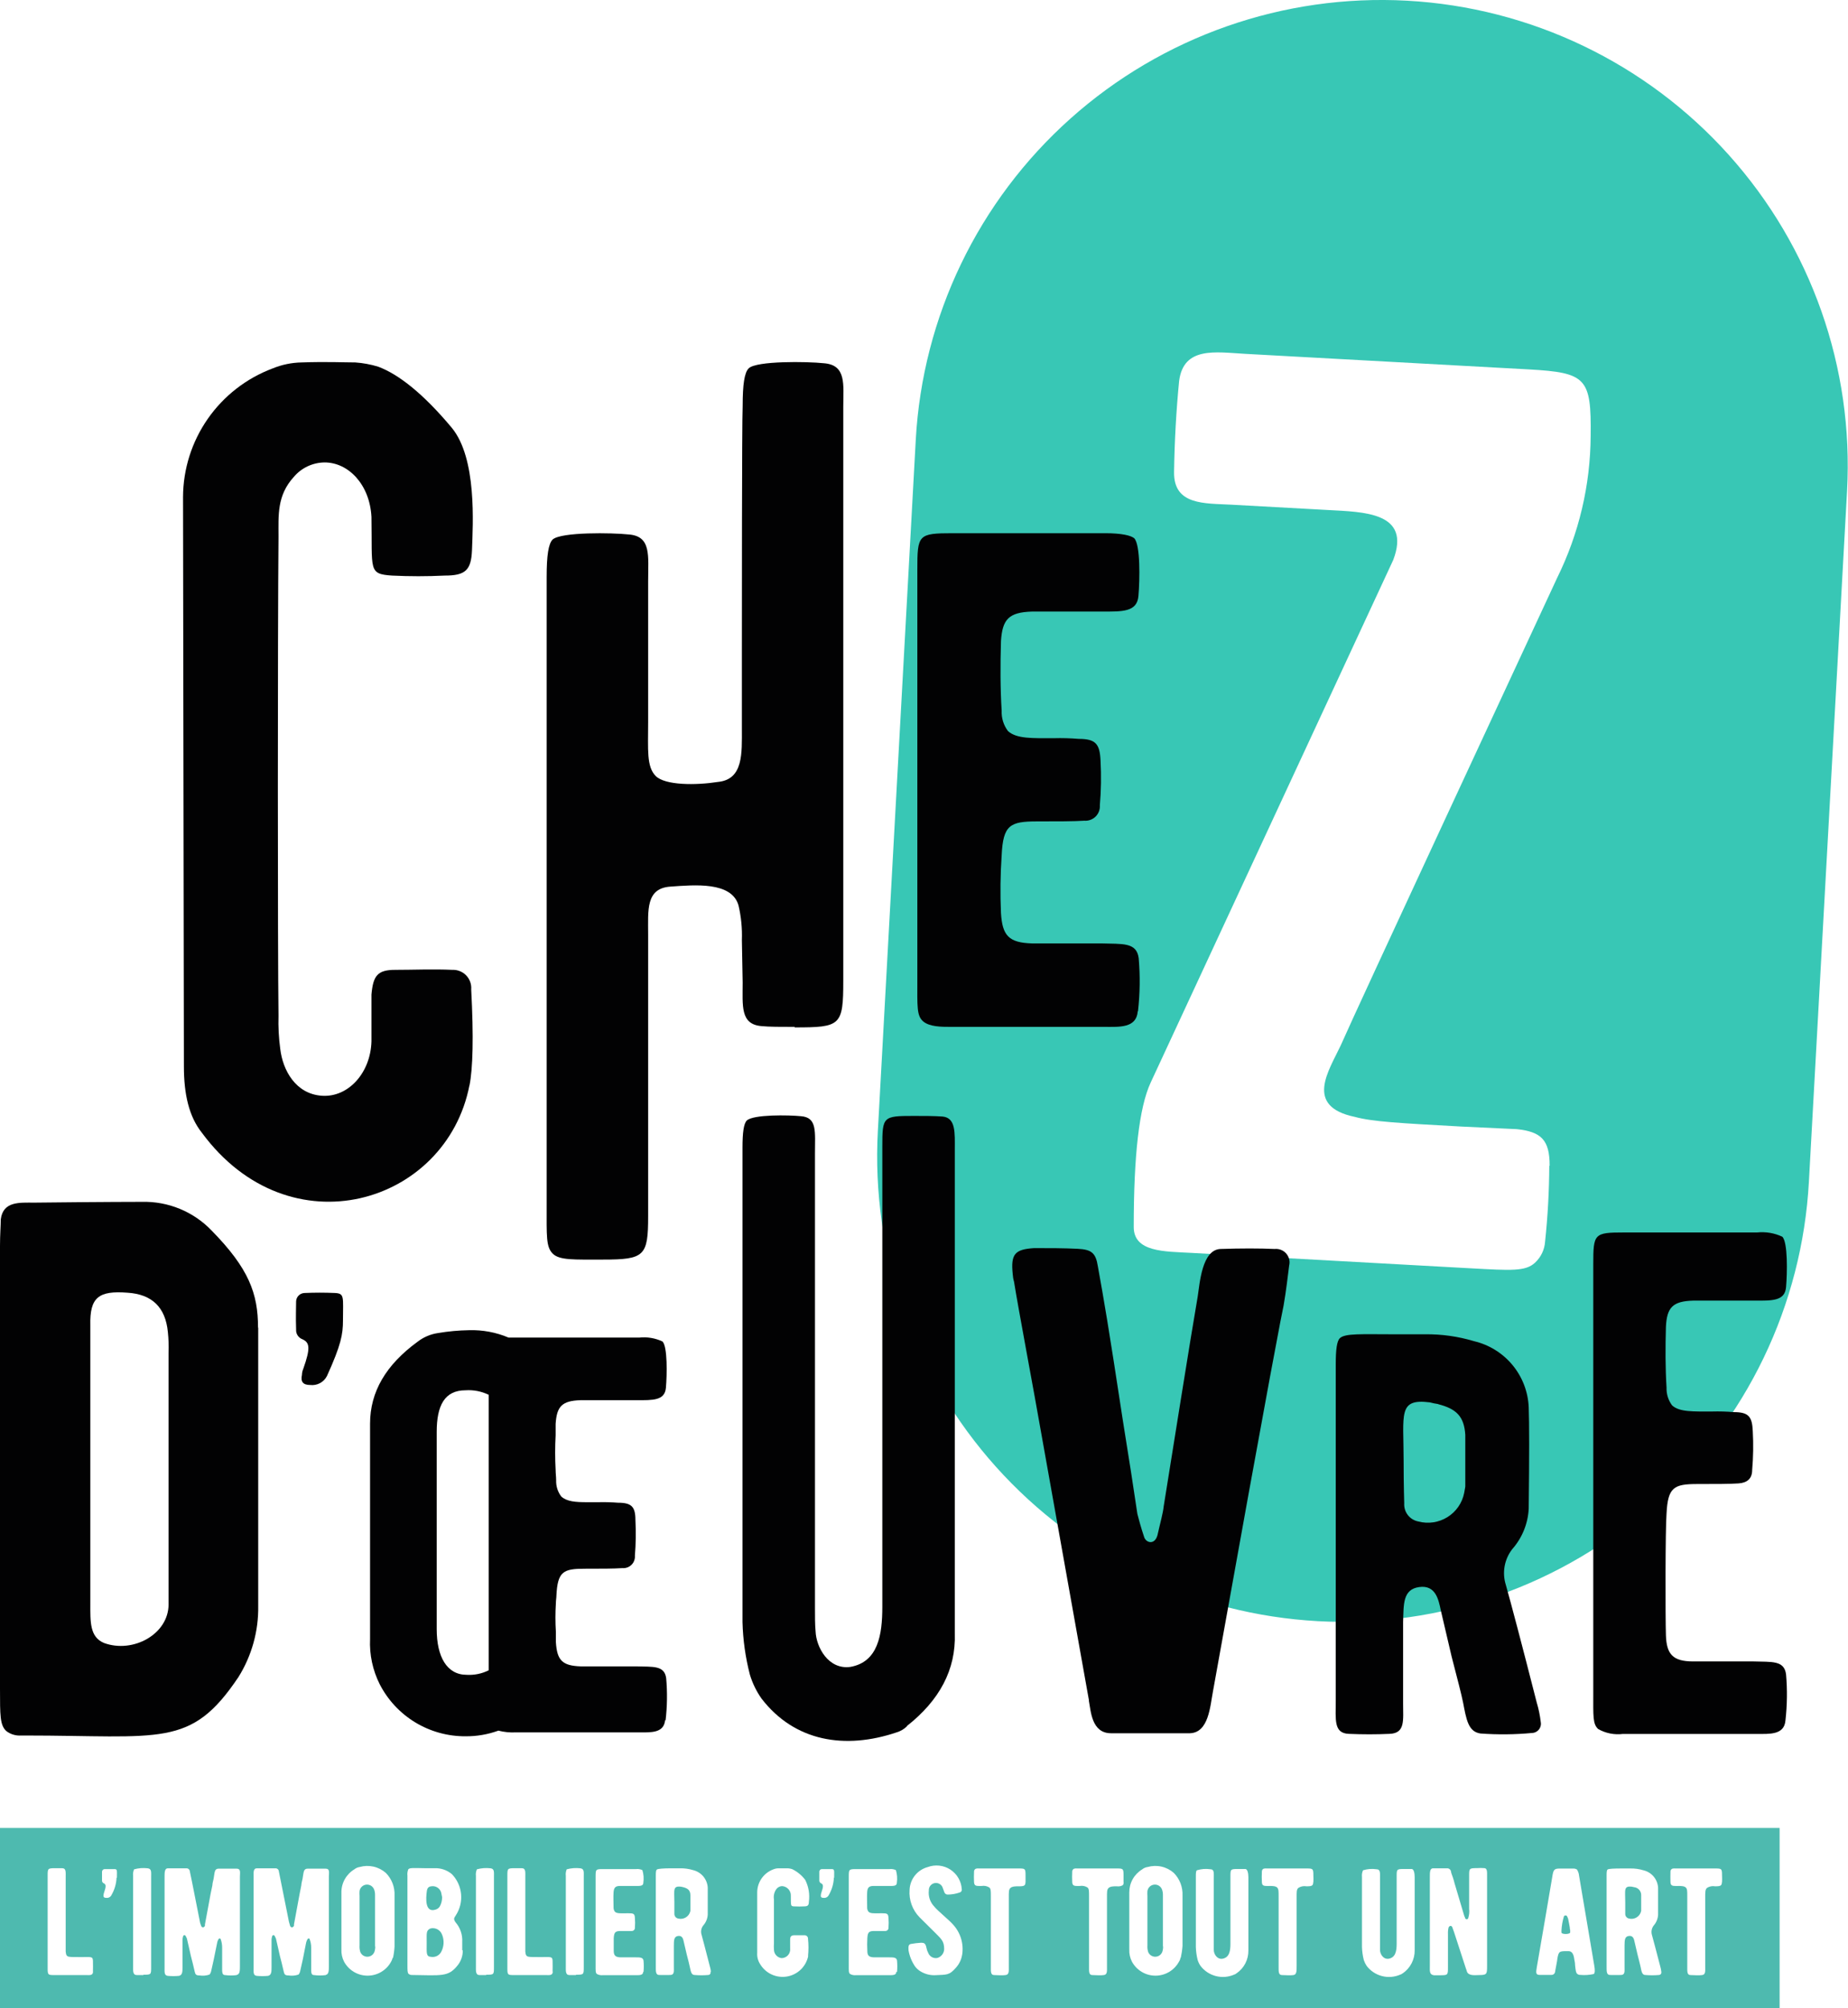 <svg width="162" height="176" viewBox="0 0 162 176" fill="none" xmlns="http://www.w3.org/2000/svg">
<rect x="0" y="0" width="162" height="176" fill="#808080" stroke="none"/>
<g clip-path="url(#clip0_79_926)">
<rect width="162" height="176" fill="white"/>
<path d="M115.522 142.091C110.162 141.797 104.913 140.452 100.073 138.133C95.234 135.813 90.9 132.566 87.319 128.574C83.738 124.583 80.979 119.927 79.201 114.872C77.423 109.817 76.66 104.462 76.956 99.112L80.278 38.55C80.876 27.746 85.749 17.621 93.827 10.403C101.904 3.185 112.524 -0.535 123.35 0.061C134.176 0.657 144.321 5.521 151.553 13.583C158.786 21.644 162.513 32.243 161.916 43.047L158.571 103.602C158.275 108.951 156.927 114.191 154.602 119.02C152.277 123.85 149.022 128.175 145.023 131.749C141.023 135.324 136.357 138.076 131.292 139.851C126.226 141.625 120.86 142.387 115.499 142.091" fill="#38C7B5"/>
<path d="M156.005 160.215H0V176H156.005V160.215Z" fill="#4EBAAF"/>
<path d="M135.813 102.192C135.803 104.404 135.68 106.615 135.447 108.815C135.402 109.529 135.082 110.198 134.553 110.682C133.721 111.444 132.484 111.36 128.887 111.162L104.449 109.813C102.089 109.684 99.37 109.76 99.386 107.527C99.386 101.33 99.851 97.07 100.875 94.875L122.136 49.076C123.724 44.884 119.547 44.877 116.4 44.701L107.962 44.236C105.594 44.107 102.876 44.297 102.921 41.37C102.96 38.672 103.112 35.974 103.364 33.398C103.754 30.349 106.549 30.868 109.138 31.013L134.011 32.377C139.074 32.659 139.502 33.139 139.441 38.192C139.42 42.515 138.415 46.776 136.501 50.654C134.064 55.928 118.821 88.655 117.531 91.628C116.507 93.823 114.3 96.963 118.768 97.893C120.295 98.312 122.686 98.442 128.085 98.739L132.972 98.968C135.103 99.196 135.851 99.913 135.844 102.169" fill="white"/>
<path d="M41.155 95.111C39.139 105.545 25.392 109.722 17.695 99.28C16.572 97.87 16.121 95.927 16.121 93.465L16.045 43.55C16.058 41.101 16.815 38.714 18.217 36.704C19.619 34.694 21.599 33.156 23.896 32.293C24.703 31.961 25.566 31.783 26.439 31.767C28.6 31.691 30.173 31.767 31.143 31.767C31.827 31.814 32.504 31.94 33.159 32.141C34.954 32.811 37.123 34.526 39.589 37.476C41.827 40.159 41.453 45.974 41.376 48.215C41.307 49.998 40.781 50.448 38.986 50.448C37.42 50.524 35.931 50.524 34.358 50.448C32.266 50.303 32.64 49.998 32.563 45.303C32.411 42.468 30.547 40.532 28.455 40.532C27.941 40.537 27.434 40.653 26.968 40.871C26.503 41.089 26.091 41.405 25.759 41.797C24.27 43.436 24.415 45.151 24.415 47.018C24.338 55.669 24.338 83.214 24.415 89.029C24.386 90.002 24.437 90.976 24.568 91.94C24.789 93.8 25.912 95.888 28.226 96.041C30.54 96.193 32.487 94.029 32.563 91.27V87.169C32.709 85.523 33.083 85.005 34.656 85.005C36.229 85.005 37.94 84.928 39.658 85.005C39.883 84.996 40.107 85.036 40.315 85.12C40.524 85.204 40.712 85.332 40.868 85.493C41.023 85.655 41.143 85.848 41.219 86.06C41.295 86.271 41.325 86.496 41.307 86.719C41.529 90.896 41.453 93.655 41.155 95.149" fill="#020203"/>
<path d="M69.663 90.004C68.395 90.004 67.425 90.004 66.753 89.936C64.882 89.784 65.104 88.145 65.104 86.125L65.035 82.398C65.072 81.373 64.972 80.348 64.737 79.349C64.134 77.261 60.919 77.558 58.758 77.711C56.596 77.863 56.818 79.799 56.818 81.887V106.589C56.818 110.088 56.512 110.4 52.854 110.4C50.311 110.4 49.036 110.469 48.448 109.874C47.86 109.28 47.921 108.35 47.921 105.621V50.57C47.921 48.703 48.074 47.658 48.448 47.285C49.212 46.614 53.679 46.691 55.1 46.843C57.116 46.988 56.818 48.703 56.818 50.943V63.321C56.818 65.707 56.665 67.193 57.482 68.016C58.299 68.839 60.995 68.839 62.943 68.534C65.18 68.313 65.035 66.004 65.035 63.839V57.208C65.035 54.297 65.035 37.057 65.104 35.563C65.104 33.703 65.257 32.659 65.631 32.285C66.303 31.615 70.786 31.683 72.206 31.836C74.222 31.981 73.924 33.703 73.924 35.647V85.95C73.924 89.905 73.703 90.05 69.663 90.05" fill="#020203"/>
<path d="M99.737 88.648C99.615 90.126 98.126 90.004 96.827 90.004H83.386C82.524 90.004 81.47 90.004 80.912 89.509C80.355 89.014 80.416 88.213 80.416 85.927V49.953C80.416 46.866 80.477 46.736 83.509 46.736H96.888C98.317 46.736 99.118 46.927 99.424 47.171C99.981 47.727 99.92 50.821 99.798 52.239C99.676 53.657 98.378 53.603 96.583 53.603H90.474C88.427 53.664 87.869 54.282 87.747 56.195C87.686 58.298 87.686 60.341 87.808 62.292C87.779 62.936 87.977 63.569 88.366 64.083C89.129 64.761 90.474 64.701 92.39 64.701C93.114 64.681 93.838 64.701 94.559 64.761C96.048 64.761 96.415 65.196 96.476 66.682C96.547 67.98 96.527 69.282 96.415 70.577C96.429 70.758 96.403 70.941 96.339 71.112C96.276 71.283 96.176 71.438 96.047 71.567C95.918 71.695 95.763 71.795 95.592 71.858C95.42 71.921 95.238 71.947 95.056 71.933C94.124 71.994 92.704 71.994 90.901 71.994C88.549 71.994 87.93 72.307 87.808 74.967C87.693 76.651 87.673 78.341 87.747 80.028C87.869 82.009 88.427 82.627 90.474 82.688H96.537C98.4 82.749 99.638 82.566 99.821 83.983C99.954 85.529 99.934 87.084 99.76 88.625" fill="#020203"/>
<path d="M14.716 116.757C14.51 114.569 13.311 113.441 11.188 113.304C8.653 113.106 7.858 113.7 7.919 116.162V140.552C7.919 142.144 7.858 143.478 9.118 144.004C11.654 144.934 14.777 143.242 14.777 140.62V118.555C14.799 117.955 14.778 117.354 14.716 116.757ZM22.636 116.36V140.75C22.673 142.954 22.071 145.121 20.902 146.992C16.709 153.242 14.182 152.114 2.131 152.114H1.863C1.385 152.15 0.911 152.005 0.535 151.71C-1.39743e-05 151.184 0 150.384 0 147.99V109.196C0 108.197 0.069 107.397 0.069 106.871C0.267 105.271 1.734 105.408 2.994 105.408C9.187 105.339 12.318 105.339 12.448 105.339C13.586 105.311 14.718 105.521 15.77 105.955C16.823 106.39 17.772 107.039 18.558 107.862C21.818 111.185 22.62 113.38 22.62 116.368" fill="#020203"/>
<path d="M30.066 115.735C30.066 116.962 29.891 117.892 28.669 120.59C28.536 120.861 28.322 121.084 28.056 121.227C27.791 121.37 27.487 121.428 27.187 121.391C26.553 121.391 26.34 121.093 26.469 120.506C26.474 120.317 26.516 120.131 26.591 119.958C27.233 118.144 27.149 117.671 26.508 117.382C26.337 117.318 26.192 117.202 26.093 117.049C25.993 116.897 25.946 116.717 25.958 116.536C25.919 115.438 25.958 114.6 25.958 114.051C25.967 113.855 26.052 113.671 26.194 113.536C26.337 113.402 26.525 113.327 26.721 113.327C27.607 113.289 28.455 113.289 29.341 113.327C30.227 113.365 30.066 113.67 30.066 115.735Z" fill="#020203"/>
<path d="M40.91 146.794C41.578 146.833 42.244 146.696 42.843 146.397V122.252C42.212 121.946 41.511 121.809 40.811 121.856C38.971 121.856 38.283 123.189 38.283 125.514V142.785C38.283 145.208 39.169 146.794 40.91 146.794ZM58.307 150.749C58.208 151.938 57.016 151.839 55.978 151.839H45.218C44.704 151.866 44.189 151.814 43.69 151.687C42.77 152.021 41.798 152.189 40.819 152.182C39.261 152.192 37.731 151.77 36.4 150.963C35.069 150.155 33.989 148.994 33.281 147.609C32.668 146.384 32.379 145.022 32.441 143.654V124.775C32.441 122 33.823 119.63 36.603 117.603C37.123 117.199 37.739 116.936 38.39 116.84C39.291 116.687 40.203 116.603 41.117 116.589C42.306 116.553 43.488 116.774 44.584 117.237H56.039C56.737 117.162 57.443 117.28 58.078 117.58C58.521 118.029 58.475 120.499 58.376 121.635C58.276 122.77 57.23 122.724 55.795 122.724H50.884C49.25 122.778 48.807 123.273 48.708 124.805V125.796C48.653 126.811 48.653 127.829 48.708 128.845C48.708 129.142 48.753 129.439 48.753 129.736C48.733 130.252 48.892 130.758 49.204 131.169C49.7 131.611 50.441 131.665 51.495 131.665H52.442C53.02 131.65 53.599 131.666 54.176 131.71C55.367 131.71 55.703 132.061 55.703 133.235C55.756 134.274 55.741 135.315 55.657 136.352C55.669 136.498 55.648 136.645 55.597 136.782C55.547 136.92 55.467 137.045 55.363 137.148C55.259 137.252 55.134 137.332 54.996 137.382C54.858 137.433 54.711 137.453 54.565 137.442C53.801 137.495 52.679 137.495 51.289 137.495H51.258C49.372 137.495 48.876 137.739 48.776 139.866C48.776 140.064 48.73 140.262 48.73 140.513C48.677 141.354 48.677 142.196 48.73 143.036V143.928C48.83 145.506 49.273 146.001 50.907 146.054H55.764C57.253 146.1 58.246 145.955 58.399 147.091C58.508 148.327 58.49 149.57 58.345 150.803" fill="#020203"/>
<path d="M79.515 151.298C79.258 151.551 78.944 151.737 78.598 151.839C74.077 153.364 69.663 152.647 66.761 148.882C66.31 148.242 65.965 147.535 65.738 146.786C65.347 145.276 65.129 143.726 65.089 142.167V100.568C65.089 99.28 65.195 98.472 65.471 98.206C66.058 97.672 69.129 97.725 70.205 97.832C71.656 97.939 71.442 99.173 71.442 101.163V140.887C71.442 141.695 71.442 142.411 71.496 142.983C71.549 144.378 72.626 146.367 74.551 146.1C76.972 145.666 77.346 143.303 77.346 140.834V100.492C77.346 97.862 77.399 97.809 80.095 97.809C81.011 97.809 81.867 97.809 82.623 97.862C83.806 97.969 83.7 99.311 83.7 100.759V143.173C83.806 146.344 82.356 149.034 79.499 151.283" fill="#020203"/>
<path d="M95.46 149.034L91.268 125.567C90.657 122.046 89.259 114.653 88.893 112.344C88.829 112.128 88.791 111.905 88.778 111.681C88.595 109.92 88.954 109.501 90.657 109.394C91.993 109.394 93.269 109.394 94.475 109.455C95.682 109.516 96.056 109.813 96.239 110.979C96.789 114.028 97.148 116.078 98.423 124.447C98.973 127.839 99.401 130.628 99.706 132.694C99.829 133.174 100.004 133.844 100.31 134.751C100.493 135.239 101.218 135.422 101.463 134.569C101.707 133.479 101.952 132.633 102.013 132.023C102.738 127.534 104.38 117.168 104.991 113.655C105.174 112.496 105.358 109.531 106.992 109.47C108.815 109.409 110.395 109.409 111.734 109.47C111.923 109.45 112.114 109.476 112.291 109.545C112.468 109.614 112.626 109.725 112.751 109.867C112.876 110.01 112.965 110.181 113.01 110.365C113.055 110.549 113.055 110.742 113.01 110.926C112.887 111.833 112.765 113.045 112.521 114.44C112.399 114.988 111.551 119.165 106.327 148.272C106.083 149.545 105.961 151.854 104.319 151.915H97.392C95.689 151.915 95.628 149.972 95.453 149.065" fill="#020203"/>
<path d="M126.099 123.067C125.842 123.032 125.587 122.982 125.336 122.915C122.533 122.564 123.045 123.913 123.045 128.06C123.045 130.262 123.098 131.657 123.098 131.756C123.073 132.129 123.186 132.498 123.415 132.793C123.645 133.088 123.975 133.288 124.343 133.357C124.771 133.469 125.218 133.493 125.656 133.427C126.094 133.36 126.513 133.205 126.889 132.971C127.264 132.737 127.588 132.429 127.84 132.065C128.091 131.701 128.266 131.29 128.352 130.857C128.398 130.56 128.451 130.361 128.451 130.262V125.765C128.352 124.165 127.688 123.479 126.046 123.067H126.099ZM135.057 150.894C135.086 151.011 135.088 151.133 135.063 151.251C135.038 151.369 134.987 151.48 134.914 151.575C134.841 151.671 134.747 151.749 134.64 151.804C134.532 151.859 134.414 151.889 134.294 151.893C132.795 152.032 131.288 152.047 129.788 151.938C128.688 151.794 128.535 150.643 128.26 149.24C128.108 148.478 127.756 147.144 127.252 145.193L126.305 141.146C126.107 140.201 125.855 138.898 124.404 139.103C122.953 139.309 123.052 140.628 122.999 142.198V149.271C122.999 150.795 123.205 151.923 121.8 151.969C120.647 152.022 119.448 152.022 118.249 151.969C116.897 151.923 117.095 150.726 117.095 149.073V119.546C117.095 118.296 117.195 117.549 117.447 117.298C117.897 116.848 119.348 116.947 122.25 116.947H124.9C126.358 116.927 127.811 117.13 129.207 117.549C130.532 117.859 131.718 118.593 132.586 119.639C133.453 120.685 133.954 121.985 134.011 123.342C134.064 124.691 134.064 127.64 134.011 132.236C133.944 133.55 133.432 134.802 132.56 135.788C132.221 136.228 131.993 136.743 131.897 137.29C131.802 137.837 131.84 138.399 132.01 138.928C132.461 140.529 133.362 143.928 134.714 149.225C134.881 149.78 134.998 150.349 135.065 150.925" fill="#020203"/>
<path d="M156.517 150.795C156.41 152.083 155.112 151.976 153.981 151.976H142.266C141.519 152.07 140.761 151.92 140.105 151.55C139.616 151.115 139.67 150.414 139.67 148.425V110.819C139.67 108.129 139.731 108.022 142.373 108.022H154.027C154.786 107.941 155.552 108.071 156.242 108.396C156.731 108.883 156.677 111.574 156.57 112.816C156.463 114.059 155.325 113.998 153.76 113.998H148.414C146.635 114.051 146.123 114.592 146.039 116.284C145.986 118.113 145.986 119.897 146.093 121.619C146.073 122.18 146.245 122.732 146.581 123.182C147.23 123.769 148.414 123.715 150.094 123.715C150.723 123.698 151.353 123.716 151.981 123.769C153.279 123.769 153.6 124.15 153.653 125.445C153.715 126.576 153.697 127.709 153.6 128.837C153.6 129.599 153.164 129.965 152.408 130.018C151.652 130.072 150.361 130.072 148.796 130.072C146.742 130.072 146.207 130.346 146.093 132.663C145.986 133.951 145.986 141.687 146.039 143.333C146.093 144.98 146.635 145.62 148.414 145.62H153.706C155.325 145.673 156.41 145.513 156.57 146.756C156.687 148.101 156.669 149.454 156.517 150.795Z" fill="#020203"/>
<path d="M8.156 172.807C8.156 173.172 7.835 173.111 7.545 173.111H4.803C4.2 173.111 4.177 173.111 4.177 172.486V164.423C4.177 163.767 4.177 163.744 4.842 163.744H5.437C5.812 163.744 5.758 164.064 5.758 164.575V170.52C5.758 170.787 5.758 170.962 5.758 171.054C5.812 171.625 5.972 171.511 7.125 171.534C7.988 171.534 8.133 171.465 8.148 171.854C8.164 172.243 8.148 172.479 8.148 172.799" fill="white"/>
<path d="M10.218 164.567C10.197 165.104 10.045 165.628 9.775 166.092C9.735 166.178 9.668 166.249 9.584 166.295C9.5 166.34 9.404 166.357 9.309 166.343C9.111 166.343 9.042 166.252 9.08 166.069C9.084 166.009 9.096 165.95 9.118 165.894C9.317 165.322 9.294 165.177 9.118 165.078C9.064 165.06 9.016 165.023 8.985 164.975C8.953 164.927 8.938 164.869 8.943 164.811C8.943 164.468 8.943 164.202 8.943 164.049C8.944 164.018 8.951 163.988 8.964 163.959C8.976 163.931 8.995 163.906 9.017 163.884C9.04 163.863 9.067 163.847 9.096 163.836C9.125 163.825 9.156 163.82 9.187 163.821H10.02C10.302 163.821 10.249 163.927 10.249 164.583" fill="white"/>
<path d="M12.57 173.111H11.998C11.631 173.111 11.669 172.746 11.669 172.349V164.423C11.646 164.226 11.675 164.026 11.753 163.843C12.14 163.735 12.545 163.704 12.944 163.752C13.303 163.79 13.25 164.087 13.25 164.514V172.403C13.25 173.073 13.25 173.081 12.57 173.081" fill="white"/>
<path d="M20.772 173.111C20.422 173.157 20.068 173.157 19.718 173.111C19.451 173.111 19.474 172.784 19.474 172.448V170.718C19.477 170.458 19.433 170.2 19.344 169.956C19.338 169.939 19.326 169.925 19.311 169.916C19.296 169.906 19.278 169.901 19.26 169.903C19.226 169.903 19.193 169.916 19.169 169.941C19.092 170.064 19.043 170.201 19.023 170.345L18.741 171.732C18.649 172.182 18.565 172.494 18.512 172.753C18.49 172.868 18.44 172.975 18.367 173.066C18.08 173.166 17.773 173.192 17.473 173.142C17.206 173.142 17.122 173.066 17.068 172.807C17.015 172.547 16.786 171.625 16.732 171.435C16.602 170.825 16.48 170.345 16.404 169.994C16.404 169.918 16.335 169.811 16.266 169.666C16.256 169.649 16.242 169.635 16.224 169.624C16.207 169.614 16.187 169.609 16.167 169.609C16.147 169.609 16.127 169.614 16.11 169.624C16.092 169.635 16.078 169.649 16.068 169.666C16.014 169.815 15.99 169.973 15.999 170.131V172.418C15.999 172.791 15.999 173.111 15.694 173.18C15.366 173.21 15.036 173.21 14.709 173.18C14.388 173.142 14.426 172.86 14.426 172.418V164.514C14.426 164.125 14.426 163.752 14.716 163.752H16.351C16.424 163.752 16.494 163.779 16.548 163.829C16.602 163.878 16.635 163.946 16.641 164.019L16.832 164.941L17.526 168.447C17.526 168.516 17.58 168.637 17.633 168.798C17.687 168.958 17.87 168.98 17.962 168.798C17.973 168.763 17.973 168.726 17.962 168.691L18.283 166.961C18.412 166.252 18.519 165.665 18.619 165.238C18.619 165.093 18.672 164.903 18.726 164.667C18.832 164.064 18.787 163.782 19.191 163.782C19.795 163.782 20.299 163.782 20.719 163.782C21.139 163.782 21.032 164.118 21.032 164.506V172.334C21.032 172.707 21.032 173.05 20.749 173.096" fill="white"/>
<path d="M28.577 173.111C28.225 173.157 27.868 173.157 27.515 173.111C27.248 173.111 27.279 172.784 27.279 172.448V170.718C27.283 170.458 27.236 170.199 27.141 169.956C27.138 169.939 27.128 169.924 27.113 169.914C27.099 169.905 27.082 169.9 27.065 169.903C27.03 169.903 26.997 169.916 26.973 169.941C26.897 170.064 26.845 170.202 26.82 170.345L26.546 171.732L26.317 172.753C26.295 172.868 26.245 172.975 26.171 173.066C25.885 173.165 25.577 173.192 25.278 173.142C25.011 173.142 24.927 173.066 24.873 172.807C24.82 172.547 24.591 171.625 24.537 171.435C24.407 170.825 24.285 170.345 24.209 169.994C24.209 169.918 24.14 169.811 24.071 169.666C24.061 169.649 24.047 169.635 24.029 169.624C24.012 169.614 23.992 169.609 23.972 169.609C23.952 169.609 23.932 169.614 23.915 169.624C23.897 169.635 23.883 169.649 23.873 169.666C23.819 169.815 23.795 169.973 23.804 170.131V172.418C23.804 172.791 23.804 173.111 23.498 173.18C23.168 173.21 22.836 173.21 22.506 173.18C22.185 173.142 22.231 172.86 22.231 172.418V164.514C22.231 164.125 22.185 163.752 22.521 163.752H24.155C24.228 163.752 24.299 163.779 24.353 163.829C24.407 163.878 24.44 163.946 24.445 164.019L24.629 164.941L25.331 168.447C25.358 168.565 25.392 168.682 25.431 168.798C25.484 168.958 25.675 168.98 25.767 168.798C25.778 168.763 25.778 168.726 25.767 168.691L26.087 166.961C26.217 166.252 26.324 165.665 26.416 165.238C26.416 165.093 26.469 164.903 26.523 164.667C26.63 164.064 26.591 163.782 26.996 163.782C27.592 163.782 28.104 163.782 28.523 163.782C28.944 163.782 28.829 164.118 28.829 164.506V172.334C28.829 172.707 28.829 173.05 28.554 173.096" fill="white"/>
<path d="M32.877 170.611V166.107C32.881 165.949 32.858 165.792 32.808 165.642C32.762 165.499 32.669 165.376 32.544 165.292C32.419 165.209 32.27 165.17 32.12 165.183C31.97 165.195 31.829 165.258 31.72 165.361C31.61 165.463 31.539 165.6 31.517 165.749C31.507 165.891 31.507 166.034 31.517 166.176V170.52C31.504 170.713 31.527 170.907 31.586 171.092C31.636 171.213 31.721 171.318 31.831 171.391C31.94 171.464 32.069 171.503 32.201 171.503C32.333 171.503 32.462 171.464 32.571 171.391C32.68 171.318 32.766 171.213 32.816 171.092C32.874 170.928 32.9 170.755 32.892 170.581L32.877 170.611ZM34.419 171.579C34.397 171.703 34.353 171.821 34.289 171.93C34.089 172.303 33.791 172.614 33.427 172.831C33.063 173.049 32.648 173.163 32.224 173.163C31.8 173.163 31.384 173.049 31.02 172.831C30.656 172.614 30.358 172.303 30.158 171.93C29.991 171.6 29.913 171.232 29.929 170.863V165.863C29.926 165.46 30.028 165.062 30.225 164.71C30.422 164.357 30.706 164.061 31.051 163.851C31.19 163.738 31.356 163.665 31.533 163.638C31.927 163.526 32.344 163.516 32.744 163.606C33.144 163.697 33.515 163.886 33.824 164.156C34.081 164.417 34.282 164.729 34.414 165.071C34.545 165.413 34.604 165.779 34.587 166.145V170.611C34.567 170.96 34.518 171.307 34.442 171.648" fill="white"/>
<path d="M38.757 169.583C38.687 169.374 38.539 169.201 38.344 169.099C38.149 168.997 37.922 168.973 37.711 169.034C37.352 169.224 37.405 169.392 37.405 170.299C37.405 171.206 37.337 171.488 37.81 171.518C37.978 171.541 38.149 171.513 38.302 171.439C38.454 171.364 38.581 171.246 38.665 171.099C38.793 170.868 38.867 170.611 38.883 170.347C38.899 170.084 38.856 169.82 38.757 169.575V169.583ZM38.184 167.372C38.34 167.329 38.474 167.228 38.558 167.09C38.691 166.842 38.759 166.564 38.757 166.282L38.673 165.878C38.63 165.725 38.54 165.588 38.415 165.489C38.291 165.389 38.138 165.33 37.978 165.322C37.634 165.322 37.474 165.398 37.42 165.734C37.329 166.389 37.245 167.677 38.184 167.372ZM40.567 170.916C40.583 171.44 40.397 171.95 40.048 172.342C39.284 173.264 38.673 173.142 36.13 173.104C36.072 173.108 36.014 173.101 35.959 173.083C35.904 173.064 35.853 173.035 35.809 172.997C35.718 172.89 35.718 172.692 35.718 172.235V164.407C35.693 164.213 35.72 164.017 35.794 163.836C35.931 163.699 36.229 163.729 37.245 163.744C37.589 163.744 37.871 163.744 38.085 163.744C38.641 163.721 39.186 163.906 39.612 164.263C40.074 164.739 40.358 165.358 40.419 166.018C40.48 166.677 40.314 167.338 39.948 167.89C39.765 168.142 39.765 168.249 39.948 168.5C40.35 168.973 40.555 169.581 40.521 170.2C40.521 170.368 40.521 170.627 40.521 170.962" fill="white"/>
<path d="M42.621 173.111H42.041C41.682 173.111 41.72 172.746 41.72 172.349V164.423C41.697 164.226 41.726 164.026 41.804 163.843C42.191 163.735 42.596 163.704 42.995 163.752C43.354 163.79 43.301 164.087 43.301 164.514V172.403C43.301 173.073 43.301 173.081 42.621 173.081" fill="white"/>
<path d="M48.456 172.807C48.456 173.172 48.135 173.111 47.845 173.111H45.103C44.5 173.111 44.477 173.111 44.477 172.486V164.423C44.477 163.767 44.477 163.744 45.141 163.744H45.729C46.103 163.744 46.05 164.064 46.05 164.575V170.52C46.05 170.787 46.05 170.962 46.05 171.054C46.103 171.625 46.264 171.511 47.417 171.534C48.28 171.534 48.425 171.465 48.44 171.854C48.456 172.243 48.44 172.479 48.44 172.799" fill="white"/>
<path d="M50.495 173.111H49.922C49.563 173.111 49.601 172.746 49.601 172.349V164.423C49.577 164.226 49.603 164.027 49.678 163.843C50.065 163.736 50.469 163.705 50.869 163.752C51.228 163.79 51.174 164.087 51.174 164.514V172.403C51.174 173.073 51.174 173.081 50.495 173.081" fill="white"/>
<path d="M56.383 172.822C56.383 173.142 56.031 173.119 55.757 173.119H52.855C52.669 173.143 52.482 173.105 52.32 173.012C52.198 172.898 52.213 172.73 52.213 172.25V164.514C52.213 163.843 52.213 163.821 52.877 163.821H55.764C55.952 163.8 56.143 163.831 56.314 163.912C56.422 164.267 56.451 164.642 56.398 165.01C56.398 165.33 56.085 165.299 55.703 165.299H54.374C53.939 165.299 53.817 165.444 53.786 165.863C53.756 166.282 53.786 166.755 53.786 167.182C53.78 167.319 53.824 167.454 53.908 167.563C54.069 167.715 54.359 167.7 54.779 167.7C54.934 167.69 55.09 167.69 55.245 167.7C55.566 167.7 55.642 167.791 55.657 168.112C55.68 168.391 55.68 168.671 55.657 168.95C55.661 168.989 55.655 169.029 55.642 169.066C55.629 169.103 55.608 169.137 55.58 169.165C55.553 169.193 55.519 169.215 55.483 169.229C55.446 169.243 55.406 169.249 55.367 169.247H54.474C53.962 169.247 53.832 169.316 53.801 169.887C53.801 170.207 53.801 170.573 53.801 170.985C53.801 171.396 53.954 171.541 54.389 171.557H55.703C56.1 171.557 56.367 171.557 56.413 171.839C56.444 172.171 56.444 172.505 56.413 172.837" fill="white"/>
<path d="M59.919 165.406C59.851 165.4 59.785 165.388 59.72 165.368C58.956 165.276 59.117 165.634 59.117 166.74C59.117 167.327 59.117 167.7 59.117 167.73C59.111 167.83 59.142 167.928 59.204 168.007C59.266 168.086 59.354 168.139 59.453 168.157C59.567 168.186 59.686 168.192 59.803 168.174C59.92 168.156 60.032 168.114 60.132 168.051C60.232 167.988 60.318 167.906 60.385 167.809C60.452 167.712 60.499 167.602 60.522 167.487C60.526 167.433 60.526 167.38 60.522 167.327V166.13C60.522 165.703 60.323 165.513 59.88 165.406H59.919ZM62.286 172.837C62.294 172.868 62.295 172.9 62.289 172.931C62.283 172.963 62.27 172.992 62.251 173.018C62.232 173.043 62.207 173.064 62.179 173.079C62.151 173.094 62.119 173.102 62.087 173.104C61.688 173.138 61.287 173.138 60.889 173.104C60.591 173.104 60.553 172.761 60.468 172.387C60.43 172.189 60.339 171.831 60.201 171.305L59.949 170.23C59.896 169.971 59.827 169.628 59.445 169.682C59.063 169.735 59.079 170.093 59.071 170.505V172.387C59.071 172.791 59.124 173.096 58.75 173.104C58.376 173.111 58.124 173.104 57.796 173.104C57.467 173.104 57.49 172.776 57.49 172.342V164.461C57.49 164.125 57.49 163.927 57.589 163.859C57.689 163.79 58.132 163.752 58.895 163.752H59.605C59.996 163.744 60.385 163.798 60.759 163.912C61.108 163.996 61.42 164.189 61.651 164.464C61.882 164.738 62.019 165.079 62.042 165.436C62.042 165.795 62.042 166.58 62.042 167.807C62.023 168.159 61.886 168.494 61.652 168.759C61.559 168.876 61.497 169.013 61.472 169.16C61.447 169.307 61.459 169.457 61.507 169.598C61.622 170.025 61.866 170.932 62.225 172.342C62.272 172.49 62.303 172.644 62.317 172.799" fill="white"/>
<path d="M70.854 171.419C70.766 171.871 70.544 172.286 70.216 172.61C69.888 172.933 69.469 173.151 69.015 173.233C68.561 173.315 68.093 173.259 67.672 173.071C67.251 172.884 66.896 172.574 66.654 172.182C66.448 171.877 66.351 171.512 66.379 171.145V165.863C66.38 165.426 66.515 164.999 66.764 164.64C67.014 164.281 67.367 164.006 67.777 163.851C67.922 163.789 68.077 163.756 68.235 163.752H69.075C69.197 163.762 69.317 163.785 69.434 163.821C69.888 164.04 70.283 164.364 70.587 164.766C70.886 165.359 70.998 166.028 70.908 166.686C70.908 167.006 70.801 167.09 70.48 167.09C70.203 167.105 69.925 167.105 69.648 167.09C69.273 167.09 69.342 167.006 69.327 166.168C69.338 165.954 69.263 165.745 69.12 165.585C68.978 165.425 68.777 165.328 68.563 165.314C68.472 165.317 68.381 165.338 68.299 165.378C68.216 165.417 68.142 165.474 68.082 165.543C67.981 165.673 67.907 165.823 67.866 165.983C67.826 166.143 67.819 166.31 67.846 166.473C67.846 167.997 67.846 169.301 67.846 170.345C67.834 170.517 67.834 170.69 67.846 170.863C67.844 171.048 67.909 171.227 68.03 171.367C68.151 171.508 68.319 171.599 68.502 171.625C68.611 171.626 68.718 171.604 68.817 171.56C68.916 171.516 69.005 171.451 69.077 171.371C69.15 171.29 69.204 171.195 69.236 171.091C69.269 170.988 69.279 170.879 69.266 170.772V170.009C69.266 169.72 69.365 169.621 69.64 169.621H70.541C70.581 169.621 70.621 169.629 70.658 169.645C70.695 169.661 70.728 169.684 70.755 169.713C70.782 169.743 70.803 169.777 70.816 169.815C70.829 169.853 70.835 169.893 70.832 169.933C70.886 170.44 70.886 170.951 70.832 171.457" fill="white"/>
<path d="M73.1 164.568C73.079 165.104 72.927 165.628 72.657 166.092C72.617 166.178 72.55 166.249 72.466 166.295C72.382 166.34 72.285 166.357 72.191 166.343C71.985 166.343 71.924 166.252 71.962 166.069C71.965 166.009 71.978 165.95 72 165.894C72.199 165.322 72.176 165.177 72 165.078C71.945 165.06 71.898 165.023 71.866 164.975C71.834 164.927 71.82 164.869 71.824 164.811C71.824 164.468 71.824 164.202 71.824 164.049C71.824 164.019 71.831 163.988 71.843 163.96C71.855 163.932 71.872 163.906 71.894 163.885C71.916 163.863 71.942 163.847 71.971 163.836C72 163.825 72.03 163.82 72.061 163.821H72.894C73.176 163.821 73.123 163.927 73.123 164.583" fill="white"/>
<path d="M78.575 172.822C78.575 173.142 78.224 173.119 77.949 173.119H75.047C74.862 173.141 74.675 173.104 74.513 173.012C74.39 172.898 74.406 172.73 74.406 172.25V164.514C74.406 163.843 74.406 163.821 75.078 163.821H77.987C78.176 163.799 78.366 163.831 78.537 163.912C78.645 164.267 78.674 164.642 78.621 165.01C78.621 165.33 78.308 165.299 77.926 165.299H76.605C76.162 165.299 76.04 165.444 76.017 165.863C75.994 166.282 76.017 166.755 76.017 167.182C76.011 167.319 76.054 167.454 76.139 167.563C76.3 167.715 76.597 167.7 77.01 167.7C77.165 167.69 77.32 167.69 77.476 167.7C77.796 167.7 77.873 167.791 77.888 168.112C77.911 168.391 77.911 168.671 77.888 168.95C77.891 168.989 77.886 169.029 77.873 169.066C77.86 169.103 77.838 169.137 77.811 169.165C77.784 169.193 77.75 169.215 77.713 169.229C77.677 169.243 77.637 169.25 77.598 169.247H76.704C76.193 169.247 76.063 169.316 76.032 169.887C76.013 170.253 76.013 170.619 76.032 170.985C76.032 171.412 76.177 171.541 76.62 171.557H77.926C78.323 171.557 78.598 171.557 78.636 171.839C78.667 172.171 78.667 172.505 78.636 172.837" fill="white"/>
<path d="M84.349 171.29C84.288 171.72 84.102 172.123 83.814 172.448C83.211 173.157 82.959 173.066 82.05 173.119C81.588 173.15 81.128 173.042 80.729 172.807C80.53 172.693 80.356 172.54 80.217 172.357C79.929 171.935 79.734 171.457 79.645 170.954C79.645 170.756 79.576 170.421 79.858 170.383C80.154 170.33 80.452 170.294 80.752 170.276C81.019 170.276 81.111 170.345 81.195 170.619C81.195 170.619 81.195 170.703 81.233 170.794C81.26 170.925 81.306 171.051 81.371 171.168C81.43 171.326 81.545 171.457 81.694 171.538C81.842 171.619 82.014 171.645 82.18 171.61C82.344 171.558 82.489 171.458 82.594 171.321C82.7 171.185 82.76 171.02 82.768 170.848C82.768 170.086 82.501 169.941 81.806 169.232L80.607 168.043C80.299 167.728 80.062 167.35 79.912 166.936C79.762 166.522 79.702 166.081 79.736 165.642C79.753 165.184 79.916 164.743 80.202 164.383C80.487 164.024 80.881 163.765 81.325 163.645C81.649 163.524 81.997 163.481 82.341 163.519C82.686 163.556 83.016 163.674 83.307 163.862C83.597 164.05 83.839 164.304 84.013 164.602C84.188 164.901 84.29 165.236 84.311 165.581C84.325 165.643 84.314 165.707 84.281 165.761C84.249 165.815 84.196 165.855 84.135 165.871C83.804 165.987 83.455 166.049 83.104 166.054C83.035 166.061 82.966 166.044 82.907 166.007C82.849 165.97 82.805 165.913 82.783 165.848L82.653 165.497C82.613 165.349 82.519 165.222 82.39 165.138C82.261 165.055 82.106 165.022 81.954 165.045C81.802 165.069 81.664 165.147 81.566 165.266C81.468 165.384 81.418 165.535 81.424 165.688C81.393 165.948 81.421 166.212 81.505 166.46C81.59 166.708 81.729 166.934 81.913 167.121C82.172 167.456 83.211 168.294 83.547 168.683C83.869 169.034 84.108 169.452 84.247 169.907C84.385 170.362 84.42 170.842 84.349 171.313" fill="white"/>
<path d="M89.893 164.979C89.898 165.068 89.874 165.156 89.824 165.231C89.718 165.33 89.534 165.33 89.29 165.33C89.046 165.33 88.74 165.33 88.58 165.474C88.419 165.619 88.434 165.848 88.434 166.366V172.303C88.434 172.784 88.473 173.066 88.152 173.111C87.831 173.157 87.472 173.111 87.151 173.111C86.831 173.111 86.861 172.784 86.861 172.349V166.206C86.861 165.749 86.861 165.574 86.739 165.444C86.541 165.314 86.301 165.262 86.067 165.299C85.966 165.309 85.863 165.309 85.762 165.299C85.494 165.299 85.403 165.215 85.387 164.956C85.372 164.657 85.372 164.356 85.387 164.057C85.385 164.016 85.391 163.975 85.405 163.937C85.42 163.899 85.442 163.864 85.471 163.836C85.578 163.737 85.739 163.767 86.044 163.767H89.252C89.878 163.767 89.901 163.767 89.901 164.392C89.901 164.659 89.901 164.857 89.901 164.964" fill="white"/>
<path d="M98.5 164.979C98.505 165.068 98.481 165.156 98.431 165.231C98.269 165.324 98.081 165.358 97.897 165.33C97.629 165.33 97.347 165.33 97.186 165.474C97.026 165.619 97.041 165.848 97.041 166.366V172.303C97.041 172.784 97.079 173.066 96.759 173.111C96.438 173.157 96.079 173.111 95.758 173.111C95.438 173.111 95.468 172.784 95.468 172.349V166.206C95.468 165.749 95.468 165.574 95.346 165.444C95.148 165.314 94.908 165.262 94.674 165.299C94.572 165.309 94.47 165.309 94.368 165.299C94.101 165.299 94.009 165.215 93.994 164.956C93.979 164.657 93.979 164.356 93.994 164.057C93.991 164.016 93.997 163.975 94.012 163.937C94.026 163.899 94.049 163.864 94.078 163.836C94.185 163.737 94.345 163.767 94.651 163.767H97.843C98.469 163.767 98.492 163.767 98.492 164.392C98.492 164.659 98.492 164.857 98.492 164.964" fill="white"/>
<path d="M101.944 170.611V166.107C101.948 165.949 101.925 165.792 101.875 165.642C101.83 165.499 101.737 165.376 101.612 165.292C101.487 165.209 101.337 165.17 101.187 165.183C101.038 165.195 100.896 165.258 100.787 165.361C100.677 165.463 100.606 165.6 100.585 165.749C100.574 165.891 100.574 166.034 100.585 166.176V170.52C100.571 170.713 100.594 170.907 100.653 171.092C100.703 171.213 100.789 171.318 100.898 171.391C101.007 171.464 101.136 171.503 101.268 171.503C101.4 171.503 101.529 171.464 101.638 171.391C101.748 171.318 101.833 171.213 101.883 171.092C101.941 170.928 101.967 170.755 101.959 170.581L101.944 170.611ZM103.487 171.579C103.471 171.705 103.426 171.825 103.357 171.93C103.156 172.303 102.858 172.614 102.495 172.831C102.131 173.049 101.715 173.163 101.291 173.163C100.867 173.163 100.451 173.049 100.087 172.831C99.724 172.614 99.426 172.303 99.225 171.93C99.059 171.6 98.98 171.232 98.996 170.863V165.863C98.994 165.46 99.096 165.062 99.292 164.71C99.489 164.357 99.774 164.061 100.119 163.851C100.259 163.737 100.428 163.663 100.608 163.638C101.002 163.526 101.419 163.514 101.819 163.605C102.22 163.696 102.591 163.885 102.899 164.156C103.156 164.417 103.357 164.729 103.489 165.071C103.62 165.413 103.679 165.779 103.662 166.145V170.558C103.637 170.907 103.586 171.253 103.51 171.595" fill="white"/>
<path d="M108.412 172.944C108.347 173.004 108.269 173.048 108.183 173.073C107.678 173.292 107.115 173.336 106.582 173.197C106.049 173.059 105.578 172.747 105.243 172.311C105.134 172.152 105.049 171.977 104.991 171.793C104.895 171.416 104.841 171.03 104.831 170.642V164.514C104.831 164.194 104.831 163.996 104.922 163.927C105.303 163.809 105.705 163.777 106.099 163.836C106.457 163.836 106.404 164.164 106.404 164.659V170.39C106.404 170.596 106.404 170.764 106.404 170.916C106.404 171.259 106.687 171.755 107.168 171.679C107.771 171.572 107.863 170.985 107.863 170.375V164.476C107.863 163.828 107.863 163.813 108.542 163.813C108.771 163.813 108.985 163.813 109.169 163.813C109.352 163.813 109.436 164.171 109.436 164.529V170.947C109.443 171.342 109.352 171.732 109.171 172.084C108.99 172.435 108.724 172.736 108.397 172.959" fill="white"/>
<path d="M115.117 164.979C115.126 165.068 115.102 165.158 115.049 165.231C114.942 165.33 114.759 165.33 114.522 165.33C114.275 165.288 114.022 165.339 113.812 165.474C113.651 165.619 113.666 165.848 113.666 166.366V172.303C113.666 172.784 113.666 173.066 113.384 173.111C113.101 173.157 112.704 173.111 112.383 173.111C112.063 173.111 112.086 172.784 112.086 172.349V166.206C112.086 165.749 112.086 165.574 111.963 165.444C111.841 165.314 111.566 165.299 111.299 165.299C111.197 165.309 111.095 165.309 110.994 165.299C110.726 165.299 110.627 165.215 110.619 164.956C110.604 164.657 110.604 164.356 110.619 164.057C110.615 163.976 110.643 163.897 110.696 163.836C110.803 163.737 110.963 163.767 111.268 163.767H114.476C115.102 163.767 115.133 163.767 115.133 164.392C115.143 164.583 115.143 164.773 115.133 164.964" fill="white"/>
<path d="M122.976 172.944C122.911 173.004 122.832 173.048 122.747 173.073C122.242 173.292 121.678 173.336 121.145 173.197C120.612 173.059 120.141 172.747 119.807 172.311C119.7 172.15 119.615 171.976 119.554 171.793C119.458 171.416 119.404 171.03 119.394 170.642V164.514C119.37 164.314 119.402 164.111 119.486 163.927C119.866 163.809 120.268 163.778 120.662 163.836C121.028 163.836 120.975 164.164 120.975 164.659V170.39C120.975 170.596 120.975 170.764 120.975 170.916C120.975 171.259 121.257 171.755 121.739 171.678C122.342 171.572 122.434 170.985 122.434 170.375V164.476C122.434 163.828 122.434 163.813 123.113 163.813C123.342 163.813 123.556 163.813 123.747 163.813C123.938 163.813 124.014 164.171 124.014 164.529V170.947C124.018 171.342 123.925 171.732 123.742 172.083C123.56 172.434 123.294 172.735 122.968 172.959" fill="white"/>
<path d="M129.658 173.111C129.337 173.111 128.726 173.21 128.589 172.791C128.574 172.718 128.551 172.646 128.52 172.578L128.459 172.395L127.466 169.346L127.306 168.904C127.23 168.744 127.054 168.782 126.985 168.942C126.939 169.129 126.921 169.322 126.932 169.514V172.41C126.932 173.127 126.932 173.127 126.168 173.127H125.702C125.29 173.073 125.343 172.746 125.343 172.319V164.514C125.343 164.103 125.343 163.752 125.626 163.752H126.863C126.944 163.751 127.022 163.779 127.084 163.831C127.145 163.882 127.186 163.955 127.199 164.034C127.199 164.125 127.275 164.301 127.359 164.545C127.443 164.789 127.474 164.926 127.505 165.048C127.718 165.756 128.207 167.395 128.345 167.875C128.365 167.944 128.393 168.011 128.429 168.073C128.429 168.112 128.444 168.149 128.471 168.176C128.498 168.203 128.535 168.218 128.574 168.218C128.612 168.218 128.649 168.203 128.676 168.176C128.704 168.149 128.719 168.112 128.719 168.073C128.796 167.827 128.82 167.567 128.788 167.311C128.788 165.33 128.788 164.369 128.788 164.423C128.788 163.767 128.788 163.737 129.467 163.737C129.681 163.721 129.895 163.721 130.109 163.737C130.384 163.737 130.361 164.087 130.361 164.392V172.349C130.361 173.058 130.323 173.111 129.597 173.111" fill="white"/>
<path d="M137.631 169.156C137.631 168.912 137.463 168.211 137.463 168.165C137.439 168.097 137.411 168.031 137.379 167.967C137.365 167.941 137.345 167.92 137.32 167.905C137.295 167.89 137.266 167.882 137.237 167.882C137.209 167.882 137.18 167.89 137.155 167.905C137.13 167.92 137.11 167.941 137.096 167.967C136.976 168.366 136.904 168.778 136.882 169.194C136.879 169.252 136.879 169.311 136.882 169.369C136.882 169.567 137.646 169.552 137.646 169.369C137.651 169.293 137.651 169.217 137.646 169.14L137.631 169.156ZM139.708 173.02C139.322 173.106 138.926 173.132 138.532 173.096C138.434 173.101 138.339 173.068 138.265 173.005C138.142 172.898 138.127 172.7 138.074 172.243C138.074 172.044 138.036 171.884 138.013 171.778C137.99 171.671 137.967 171.015 137.501 171.015H137.394C136.699 171.015 136.63 171.015 136.516 171.717C136.516 171.831 136.432 172.189 136.325 172.799C136.323 172.841 136.313 172.882 136.295 172.919C136.277 172.957 136.251 172.991 136.22 173.018C136.188 173.046 136.152 173.067 136.112 173.081C136.073 173.094 136.031 173.099 135.989 173.096H134.95C134.576 173.096 134.668 172.799 134.721 172.418C135.042 170.604 135.989 165.025 136.111 164.293C136.195 163.851 136.302 163.775 136.73 163.775H137.944C138.046 163.775 138.145 163.802 138.234 163.851C138.342 164.015 138.408 164.204 138.425 164.4C138.799 166.61 139.746 172.197 139.761 172.303C139.83 172.692 139.815 172.936 139.708 173.028" fill="white"/>
<path d="M143.274 165.406C143.207 165.401 143.14 165.388 143.076 165.368C142.312 165.276 142.473 165.635 142.473 166.74C142.473 167.327 142.473 167.7 142.473 167.73C142.467 167.829 142.497 167.927 142.557 168.005C142.617 168.083 142.704 168.137 142.801 168.157C142.915 168.187 143.035 168.192 143.151 168.174C143.268 168.156 143.38 168.114 143.48 168.051C143.58 167.988 143.666 167.906 143.733 167.809C143.8 167.712 143.847 167.602 143.87 167.487C143.873 167.433 143.873 167.38 143.87 167.327V166.13C143.879 165.95 143.816 165.773 143.697 165.638C143.577 165.503 143.409 165.42 143.229 165.406H143.274ZM145.634 172.837C145.641 172.868 145.641 172.9 145.634 172.93C145.627 172.961 145.614 172.99 145.595 173.015C145.577 173.041 145.553 173.061 145.525 173.077C145.498 173.092 145.467 173.101 145.436 173.104C145.034 173.138 144.63 173.138 144.229 173.104C143.939 173.104 143.893 172.761 143.817 172.387C143.778 172.189 143.679 171.831 143.549 171.305L143.297 170.23C143.244 169.971 143.175 169.628 142.786 169.682C142.396 169.735 142.427 170.093 142.411 170.505V172.387C142.411 172.791 142.465 173.096 142.091 173.104C141.716 173.111 141.464 173.104 141.144 173.104C140.823 173.104 140.838 172.776 140.838 172.342V164.461C140.838 164.125 140.838 163.927 140.93 163.859C141.022 163.79 141.434 163.767 142.213 163.767H142.923C143.311 163.759 143.698 163.814 144.069 163.927C144.419 164.009 144.733 164.202 144.964 164.476C145.195 164.751 145.331 165.093 145.352 165.452C145.352 165.81 145.352 166.595 145.352 167.822C145.333 168.174 145.196 168.51 144.962 168.775C144.873 168.893 144.813 169.031 144.788 169.176C144.763 169.322 144.773 169.472 144.817 169.613C144.939 170.04 145.176 170.947 145.543 172.357C145.586 172.506 145.617 172.659 145.634 172.814" fill="white"/>
<path d="M150.942 164.979C150.951 165.068 150.926 165.158 150.873 165.231C150.766 165.33 150.583 165.33 150.339 165.33C150.095 165.288 149.844 165.34 149.636 165.474C149.476 165.619 149.483 165.848 149.483 166.366V172.303C149.483 172.784 149.529 173.066 149.208 173.111C148.888 173.157 148.521 173.111 148.2 173.111C147.88 173.111 147.91 172.784 147.91 172.349V166.206C147.91 165.749 147.91 165.574 147.788 165.444C147.666 165.314 147.391 165.299 147.124 165.299C147.022 165.309 146.92 165.309 146.818 165.299C146.543 165.299 146.452 165.215 146.436 164.956C146.421 164.697 146.436 164.369 146.436 164.057C146.434 163.975 146.464 163.896 146.52 163.836C146.627 163.737 146.788 163.767 147.093 163.767H150.3C150.927 163.767 150.957 163.767 150.957 164.392C150.967 164.583 150.967 164.773 150.957 164.964" fill="white"/>
</g>
<defs>
<clipPath id="clip0_79_926">
<rect width="162" height="176" fill="white"/>
</clipPath>
</defs>
</svg>
